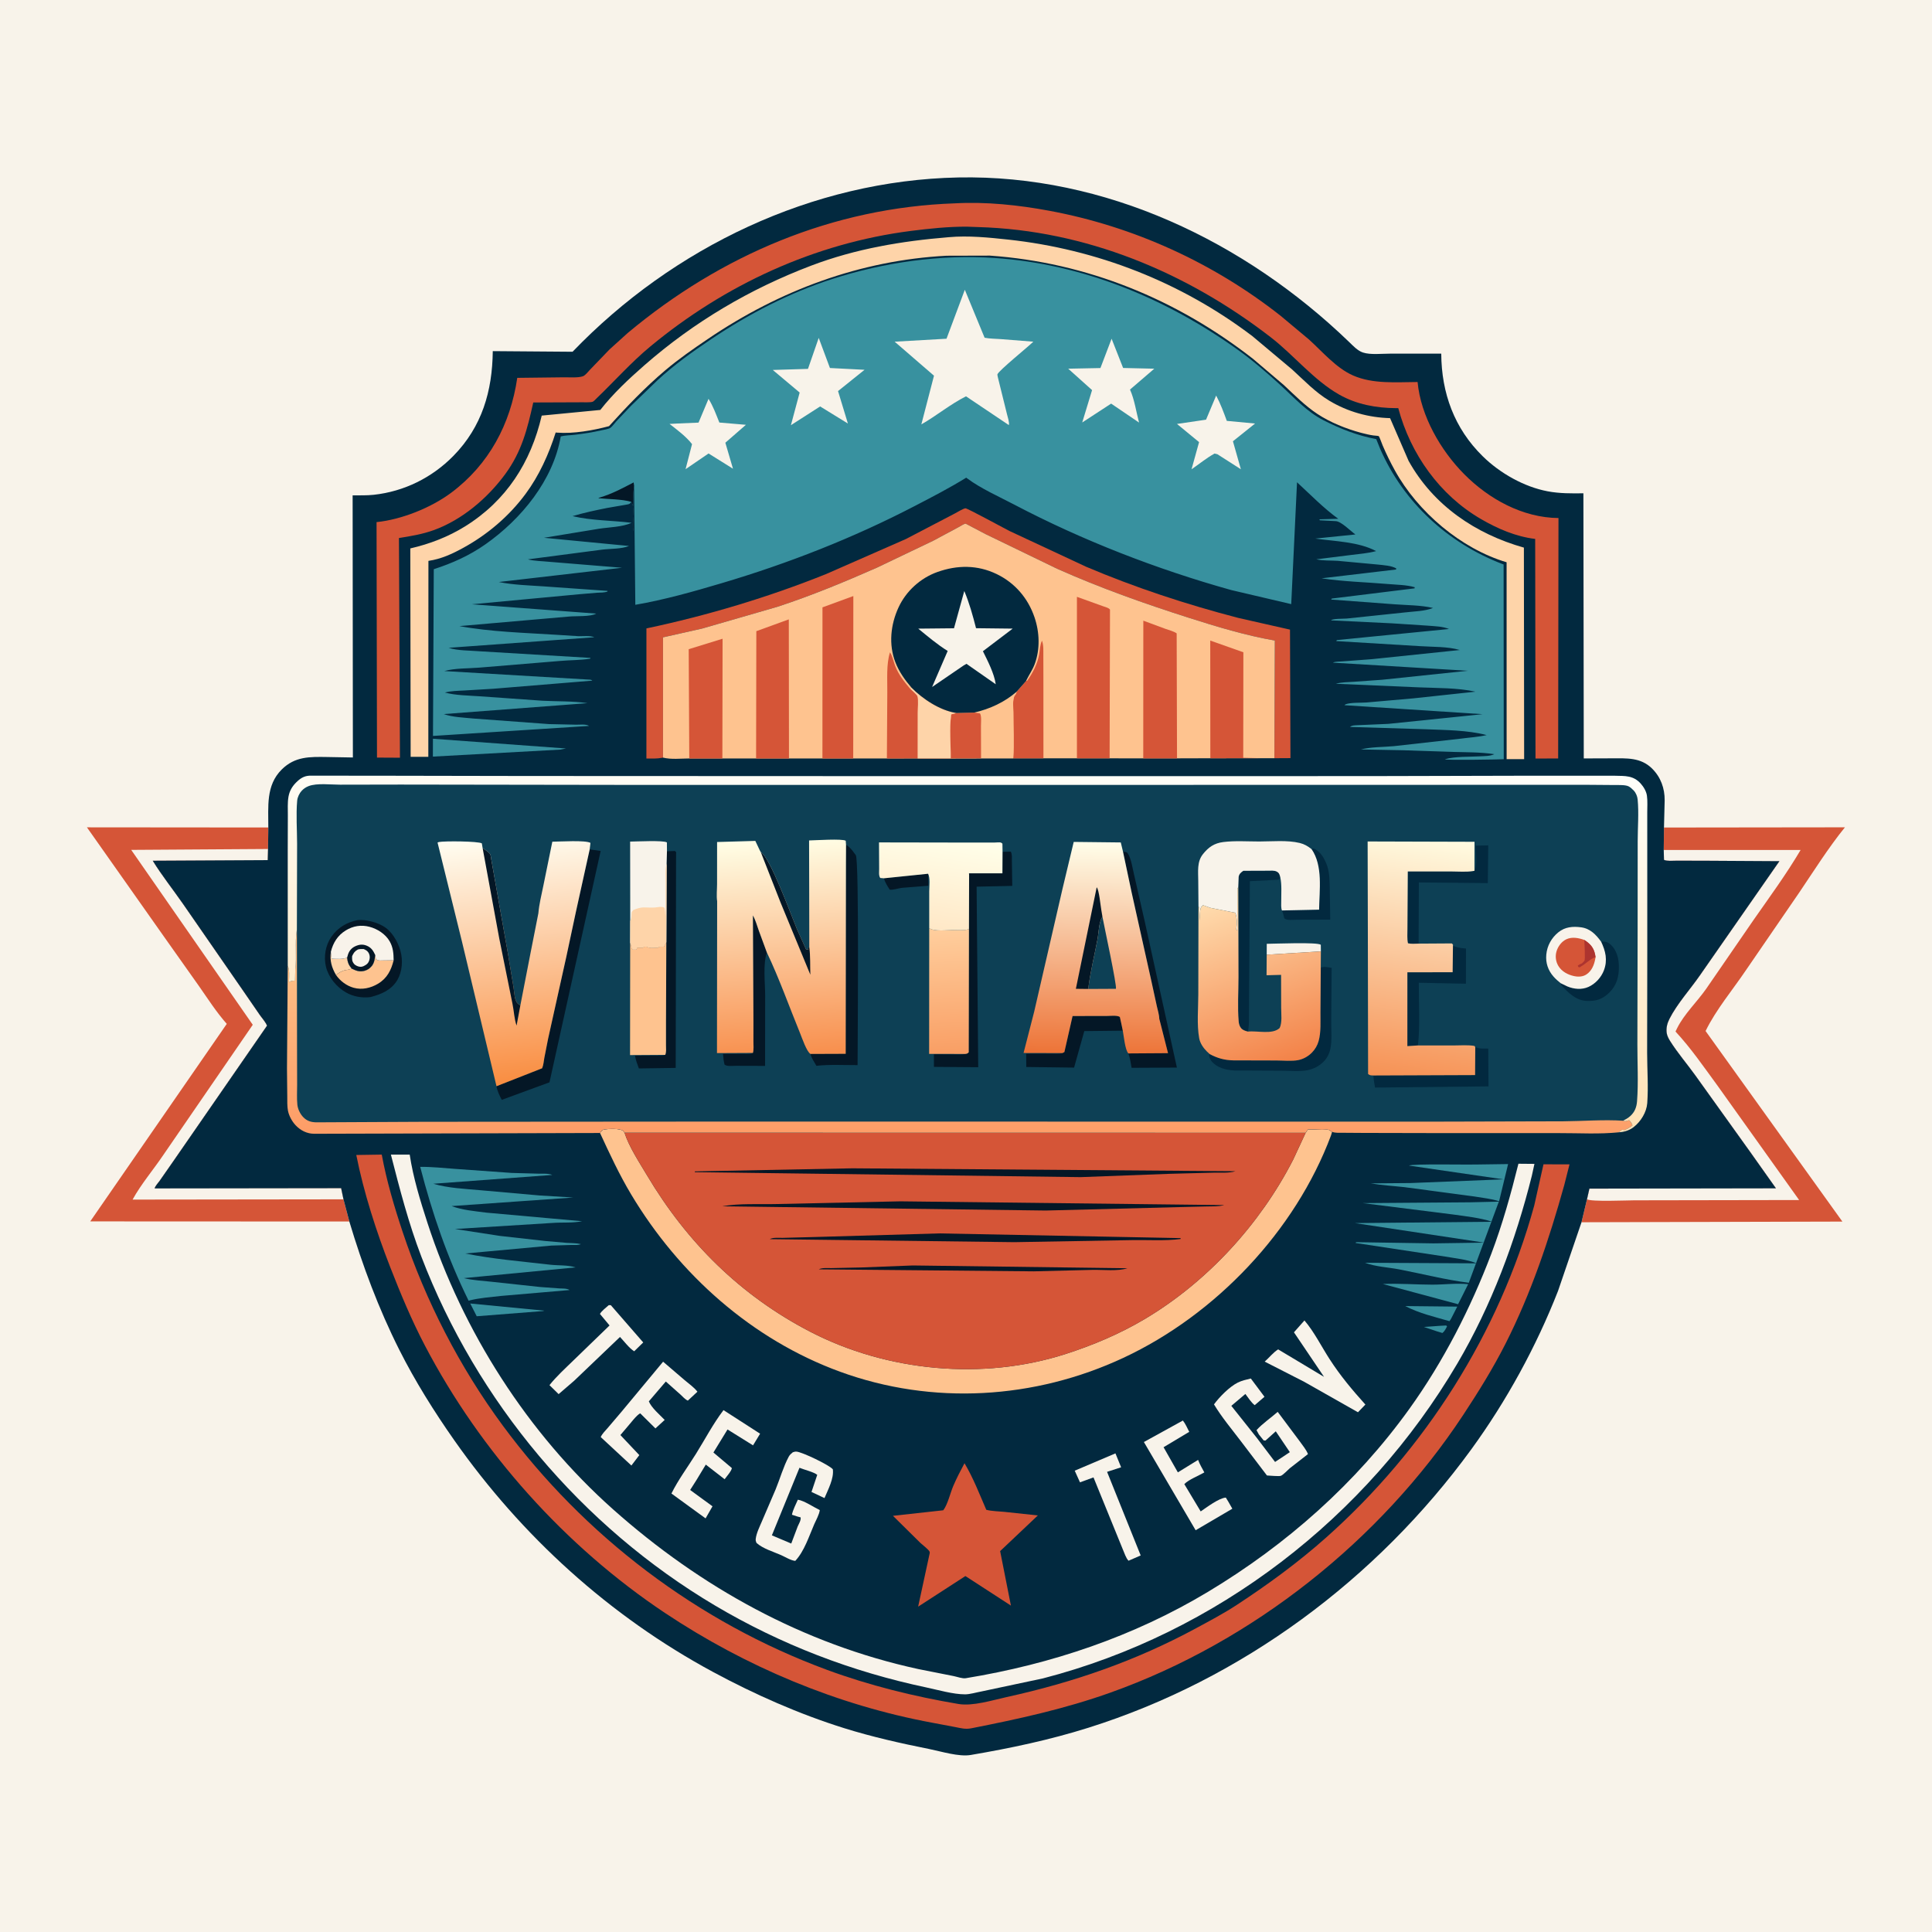 <svg version="1.1" xmlns="http://www.w3.org/2000/svg" style="display: block;" viewBox="0 0 2048 2048" width="1024" height="1024">
<defs>
	<linearGradient id="Gradient1" gradientUnits="userSpaceOnUse" x1="1008.83" y1="1115.73" x2="1002.21" y2="987.216">
		<stop class="stop0" offset="0" stop-opacity="1" stop-color="rgb(249,159,101)"/>
		<stop class="stop1" offset="1" stop-opacity="1" stop-color="rgb(255,205,156)"/>
	</linearGradient>
	<linearGradient id="Gradient2" gradientUnits="userSpaceOnUse" x1="985.155" y1="983.418" x2="999.9" y2="886.05">
		<stop class="stop0" offset="0" stop-opacity="1" stop-color="rgb(255,232,199)"/>
		<stop class="stop1" offset="1" stop-opacity="1" stop-color="rgb(255,255,234)"/>
	</linearGradient>
	<linearGradient id="Gradient3" gradientUnits="userSpaceOnUse" x1="1360.38" y1="1126.84" x2="1298.94" y2="950.653">
		<stop class="stop0" offset="0" stop-opacity="1" stop-color="rgb(243,131,73)"/>
		<stop class="stop1" offset="1" stop-opacity="1" stop-color="rgb(255,220,174)"/>
	</linearGradient>
	<linearGradient id="Gradient4" gradientUnits="userSpaceOnUse" x1="1489.57" y1="1144.06" x2="1523.28" y2="887.053">
		<stop class="stop0" offset="0" stop-opacity="1" stop-color="rgb(246,146,85)"/>
		<stop class="stop1" offset="1" stop-opacity="1" stop-color="rgb(255,252,226)"/>
	</linearGradient>
	<linearGradient id="Gradient5" gradientUnits="userSpaceOnUse" x1="1017.22" y1="1205.15" x2="1018.63" y2="1046.29">
		<stop class="stop0" offset="0" stop-opacity="1" stop-color="rgb(253,157,103)"/>
		<stop class="stop1" offset="1" stop-opacity="1" stop-color="rgb(254,188,131)"/>
	</linearGradient>
	<linearGradient id="Gradient6" gradientUnits="userSpaceOnUse" x1="1021.59" y1="1175.6" x2="1030.09" y2="807.955">
		<stop class="stop0" offset="0" stop-opacity="1" stop-color="rgb(255,226,182)"/>
		<stop class="stop1" offset="1" stop-opacity="1" stop-color="rgb(255,255,250)"/>
	</linearGradient>
	<linearGradient id="Gradient7" gradientUnits="userSpaceOnUse" x1="571.056" y1="1145.45" x2="543.447" y2="884.032">
		<stop class="stop0" offset="0" stop-opacity="1" stop-color="rgb(249,141,65)"/>
		<stop class="stop1" offset="1" stop-opacity="1" stop-color="rgb(255,254,242)"/>
	</linearGradient>
	<linearGradient id="Gradient8" gradientUnits="userSpaceOnUse" x1="1160.96" y1="1116.57" x2="1165.59" y2="892.074">
		<stop class="stop0" offset="0" stop-opacity="1" stop-color="rgb(237,116,56)"/>
		<stop class="stop1" offset="1" stop-opacity="1" stop-color="rgb(255,255,235)"/>
	</linearGradient>
	<linearGradient id="Gradient9" gradientUnits="userSpaceOnUse" x1="835.4" y1="1119.78" x2="820.734" y2="888.341">
		<stop class="stop0" offset="0" stop-opacity="1" stop-color="rgb(248,143,77)"/>
		<stop class="stop1" offset="1" stop-opacity="1" stop-color="rgb(255,255,231)"/>
	</linearGradient>
</defs>
<path transform="translate(0,0)" fill="rgb(248,243,234)" d="M -0 -0 L 2048 0 L 2048 2048 L -0 2048 L -0 -0 z"/>
<path transform="translate(0,0)" fill="rgb(213,85,55)" d="M 370.31 1294.85 L 95.667 1294.73 L 240.391 1085.34 C 229.444 1073.02 220.336 1058.76 210.898 1045.27 L 174.968 994.5 L 92.144 877.004 L 284.426 877.17 L 284.139 899.968 L 283.811 911.774 L 161.924 912.419 C 171.58 928.091 183.345 942.841 193.876 957.987 L 256.992 1049.17 L 275.673 1076.3 C 277.939 1079.54 281.719 1083.62 283.031 1087.3 L 184.117 1230.35 L 169.128 1251.86 C 167.716 1253.83 164.298 1257.46 163.966 1259.76 L 361.621 1259.5 L 364.107 1271.34 L 370.31 1294.85 z"/>
<path transform="translate(0,0)" fill="rgb(248,243,234)" d="M 364.107 1271.34 L 140.545 1271.62 C 149.645 1255.06 162.551 1240.02 173.131 1224.32 L 267.945 1086.32 L 139.084 900.916 L 284.139 899.968 L 283.811 911.774 L 161.924 912.419 C 171.58 928.091 183.345 942.841 193.876 957.987 L 256.992 1049.17 L 275.673 1076.3 C 277.939 1079.54 281.719 1083.62 283.031 1087.3 L 184.117 1230.35 L 169.128 1251.86 C 167.716 1253.83 164.298 1257.46 163.966 1259.76 L 361.621 1259.5 L 364.107 1271.34 z"/>
<path transform="translate(0,0)" fill="rgb(213,85,55)" d="M 1763.89 877.213 L 1955.72 876.981 C 1938.06 898.765 1922.97 922.903 1907.27 946.116 L 1850.98 1028.14 C 1836.9 1049.06 1818.99 1070.29 1807.99 1092.93 L 1953.01 1294.93 L 1676.46 1295.64 L 1682.29 1271.25 L 1684.84 1259.99 L 1882.58 1259.66 L 1855.55 1221.5 L 1796.85 1139.59 C 1788.27 1127.72 1778.3 1116.06 1770.5 1103.73 C 1768.89 1101.18 1767.23 1098.12 1766.78 1095.08 C 1766 1089.82 1767.32 1084.69 1769.69 1080.04 C 1777.9 1063.92 1791.37 1049.15 1801.75 1034.24 L 1886.24 912.889 L 1805.23 912.409 L 1776.74 912.382 C 1772.75 912.372 1767.55 913.038 1763.89 911.5 L 1763.63 901.025 L 1763.89 877.213 z"/>
<path transform="translate(0,0)" fill="rgb(248,243,234)" d="M 1763.63 901.025 L 1908.72 901.012 C 1893.64 926.618 1875.93 950.714 1858.93 975.066 L 1808.63 1048.17 C 1799.03 1061.89 1785.1 1075.13 1777.79 1090 L 1776.11 1093.46 C 1792.73 1111.43 1805.91 1130.77 1820.31 1150.38 L 1907.16 1272.08 L 1732.36 1272.38 C 1725.58 1272.39 1686.27 1274.09 1682.29 1271.25 L 1684.84 1259.99 L 1882.58 1259.66 L 1855.55 1221.5 L 1796.85 1139.59 C 1788.27 1127.72 1778.3 1116.06 1770.5 1103.73 C 1768.89 1101.18 1767.23 1098.12 1766.78 1095.08 C 1766 1089.82 1767.32 1084.69 1769.69 1080.04 C 1777.9 1063.92 1791.37 1049.15 1801.75 1034.24 L 1886.24 912.889 L 1805.23 912.409 L 1776.74 912.382 C 1772.75 912.372 1767.55 913.038 1763.89 911.5 L 1763.63 901.025 z"/>
<path transform="translate(0,0)" fill="rgb(2,41,63)" d="M 284.426 877.17 C 284.563 855.189 281.621 832.564 298.681 815.657 C 312.714 801.75 328.404 802.2 346.628 802.467 L 374.066 802.96 L 373.804 525.085 C 381.196 525.048 388.841 525.298 396.188 524.502 C 428.382 521.014 457.986 506.35 480.611 483.275 C 510.952 452.33 521.915 414.63 522.365 372.212 L 606.946 372.867 C 713.404 262.197 861.103 191.251 1015.69 188.118 C 1171.55 184.96 1319.34 255.78 1430.06 362.467 C 1434.25 366.501 1439.08 371.79 1444.75 373.672 C 1452.68 376.3 1464.7 374.877 1473.04 374.892 L 1527.78 374.887 C 1528.04 416.6 1541.58 454.098 1571.81 483.728 C 1589.98 501.55 1615.47 516.087 1640.65 520.817 C 1653.27 523.188 1665.69 523.084 1678.47 522.917 L 1678.86 803.968 L 1708.67 803.867 C 1724.27 803.844 1739.18 802.726 1751.29 814.713 C 1760.45 823.788 1764.75 835.679 1764.61 848.5 L 1763.89 877.213 L 1763.63 901.025 L 1763.89 911.5 C 1767.55 913.038 1772.75 912.372 1776.74 912.382 L 1805.23 912.409 L 1886.24 912.889 L 1801.75 1034.24 C 1791.37 1049.15 1777.9 1063.92 1769.69 1080.04 C 1767.32 1084.69 1766 1089.82 1766.78 1095.08 C 1767.23 1098.12 1768.89 1101.18 1770.5 1103.73 C 1778.3 1116.06 1788.27 1127.72 1796.85 1139.59 L 1855.55 1221.5 L 1882.58 1259.66 L 1684.84 1259.99 L 1682.29 1271.25 L 1676.46 1295.64 L 1651.58 1368.45 C 1628.52 1427.39 1596.91 1485.17 1559.65 1536.34 C 1459.49 1673.9 1316.41 1780.33 1153.67 1831.5 C 1112.65 1844.4 1071.31 1853.14 1029 1860.35 C 1016.43 1862.49 997.691 1856.57 985 1854.03 C 954.708 1847.96 924.512 1841.18 895 1831.97 C 847.178 1817.03 799.983 1796.15 755.888 1772.37 C 646.273 1713.25 552.953 1628.45 481.503 1526.68 C 460.213 1496.35 439.944 1464.02 423.278 1430.87 C 401.281 1387.11 384.358 1341.69 370.31 1294.85 L 364.107 1271.34 L 361.621 1259.5 L 163.966 1259.76 C 164.298 1257.46 167.716 1253.83 169.128 1251.86 L 184.117 1230.35 L 283.031 1087.3 C 281.719 1083.62 277.939 1079.54 275.673 1076.3 L 256.992 1049.17 L 193.876 957.987 C 183.345 942.841 171.58 928.091 161.924 912.419 L 283.811 911.774 L 284.139 899.968 L 284.426 877.17 z"/>
<path transform="translate(0,0)" fill="rgb(56,145,159)" d="M 1526.37 1405.42 L 1533 1405.07 L 1533.94 1406 C 1532.53 1408.68 1531.45 1411.11 1529 1413.02 L 1522.97 1411.2 L 1509.39 1406.64 L 1526.37 1405.42 z"/>
<path transform="translate(0,0)" fill="rgb(56,145,159)" d="M 1489.59 1384.49 L 1544.75 1385.07 L 1538.96 1396.44 C 1538.25 1398.01 1537.51 1399.1 1536.5 1400.49 C 1520.21 1395.75 1504.85 1392.35 1489.59 1384.49 z"/>
<path transform="translate(0,0)" fill="rgb(56,145,159)" d="M 498.479 1381.77 L 577 1389.36 L 575.25 1389.81 L 505.337 1395.29 L 498.479 1381.77 z"/>
<path transform="translate(0,0)" fill="rgb(56,145,159)" d="M 1465.9 1361.1 C 1483.26 1360.3 1500.98 1361.78 1518.41 1361.79 C 1530.65 1361.8 1544.21 1360.04 1556.3 1361.27 L 1550.06 1373.79 L 1545.63 1382.53 L 1465.9 1361.1 z"/>
<path transform="translate(0,0)" fill="rgb(56,145,159)" d="M 458.938 783.089 L 600 793.423 L 593.696 794.627 L 458.873 802.03 L 458.938 783.089 z"/>
<path transform="translate(0,0)" fill="rgb(248,243,234)" d="M 1182.42 1540.64 L 1188.44 1555.38 L 1173.55 1560.22 L 1209.18 1648.84 L 1196.31 1654.43 C 1193.59 1651.85 1191.85 1646.01 1190.27 1642.5 L 1159.15 1566.11 L 1144.83 1571.34 L 1139.25 1558.99 L 1182.42 1540.64 z"/>
<path transform="translate(0,0)" fill="rgb(56,145,159)" d="M 1563.54 1234.45 L 1598.65 1233.96 L 1589.1 1273.4 C 1581.12 1270.72 1571.38 1269.79 1563.03 1268.35 L 1488.66 1258.42 C 1476.85 1257.1 1464.71 1256.45 1453.03 1254.42 L 1495.44 1254.07 L 1593.63 1250.15 L 1493.5 1235.56 C 1497.05 1233.54 1554.71 1234.74 1563.54 1234.45 z"/>
<path transform="translate(0,0)" fill="rgb(248,243,234)" d="M 645.327 1383.5 L 647.5 1383.56 L 681.857 1423.06 L 672.258 1432.42 C 666.915 1429.07 661.65 1421.91 657.23 1417.23 L 608.69 1463.6 L 592.174 1477.83 L 582.464 1468.31 C 589.902 1458.97 598.989 1450.75 607.522 1442.42 L 646.158 1405.04 L 635.948 1392.82 C 638.01 1389.31 642.301 1386.25 645.327 1383.5 z"/>
<path transform="translate(0,0)" fill="rgb(248,243,234)" d="M 702.914 1443.46 L 725.724 1462.99 C 730.078 1466.74 735.902 1470.72 739.291 1475.27 L 729.151 1484.71 C 726.242 1483.48 723.684 1480.47 721.363 1478.32 L 705.788 1464.47 L 687.796 1485.5 C 690.508 1492.28 699.462 1499.83 704.598 1505.18 L 694.792 1514.18 L 678.722 1498.25 C 675.145 1499.47 667.621 1509.72 664.67 1512.95 L 657.633 1521.22 L 677.712 1542.48 L 669.301 1553.52 L 636.793 1523.36 C 638.265 1519.9 641.588 1516.75 644.031 1513.88 L 658.592 1496.79 L 702.914 1443.46 z"/>
<path transform="translate(0,0)" fill="rgb(248,243,234)" d="M 1382.77 1399.74 C 1392.99 1411.63 1400.97 1427.71 1409.56 1440.95 C 1421.07 1458.69 1433.28 1473.21 1447.36 1488.9 L 1439.5 1497.05 L 1382.55 1464.79 L 1340.62 1443.37 C 1345.24 1439.37 1349.77 1433.51 1354.9 1430.41 L 1403.53 1459.52 L 1371.64 1412.3 L 1382.77 1399.74 z"/>
<path transform="translate(0,0)" fill="rgb(248,243,234)" d="M 1253.91 1505.82 C 1256.68 1509.29 1258.59 1513.88 1260.65 1517.82 L 1233.43 1534.11 L 1248.58 1560.76 L 1270.04 1547.55 C 1271.71 1552.14 1274.36 1556.5 1276.64 1560.82 C 1270.5 1564.42 1260.29 1568.29 1255.41 1573.21 L 1272.78 1602.17 C 1279.27 1597.79 1291.95 1588.08 1299.4 1587.5 L 1301.92 1591.56 L 1306.33 1599.3 L 1267.43 1622.12 L 1212.57 1528.6 L 1253.91 1505.82 z"/>
<path transform="translate(0,0)" fill="rgb(248,243,234)" d="M 766.941 1494.79 L 805.747 1519.78 L 798.25 1532.13 L 771.207 1515.29 L 756.252 1539.73 L 775.718 1556.14 C 776.005 1558.66 769.853 1565.65 768.129 1568.05 L 748.173 1552.55 L 738.398 1568.72 L 731.585 1579.44 L 755.282 1596.75 L 747.946 1609.55 L 711.749 1583.2 C 718.878 1568.71 729.184 1554.87 737.755 1541.13 C 747.41 1525.64 755.871 1509.33 766.941 1494.79 z"/>
<path transform="translate(0,0)" fill="rgb(248,243,234)" d="M 1334.46 1520.57 L 1331.96 1516 C 1338.34 1508.95 1347.22 1502.98 1354.42 1496.63 L 1377.87 1527.99 C 1380.79 1532.18 1384.69 1536.67 1386.49 1541.4 L 1367.23 1556.42 C 1364.9 1558.39 1360.46 1563.29 1357.83 1564.4 C 1355.85 1565.23 1345.61 1564.13 1343.01 1564.07 L 1315.34 1527.67 C 1305.66 1514.95 1295.14 1502.41 1286.88 1488.72 C 1292.58 1480.86 1303.33 1469.96 1312.13 1465.58 C 1316.38 1463.46 1321.33 1462.38 1325.93 1461.28 L 1340.41 1480.64 L 1330.05 1489.54 C 1326.24 1486.68 1323.1 1481.45 1320.15 1477.65 L 1305.26 1490.26 L 1332.23 1524.15 L 1351.63 1549.73 L 1367.27 1539.34 L 1352.37 1517.25 L 1341.5 1527.05 L 1339.5 1526.87 L 1334.46 1520.57 z"/>
<path transform="translate(0,0)" fill="rgb(248,243,234)" d="M 840.375 1539.5 C 841.676 1539.04 842.859 1538.66 844.266 1538.76 C 850.386 1539.23 878.976 1552.91 882.839 1557.5 C 884.161 1567.31 877.732 1579.05 874.008 1588.02 L 860.217 1581.56 L 866.31 1563.4 C 862.62 1560.36 852.33 1557.94 847.483 1555.91 L 818.22 1627.53 L 838.758 1636.22 L 845.579 1618.15 C 846.872 1615.12 849.152 1611.74 848.711 1608.5 L 845.651 1607.68 L 839.5 1605.69 C 840.436 1600.54 843.693 1594.63 845.756 1589.74 C 852.496 1590.78 862.555 1597.67 869 1600.77 C 868.394 1605.62 865.105 1611.19 863.117 1615.76 C 857.538 1628.6 852.587 1644.4 843.021 1654.6 C 838.143 1654.11 832.513 1650.49 828.021 1648.5 C 819.687 1644.81 808.677 1641.7 801.886 1635.5 C 801.28 1634.08 800.917 1632.92 801.094 1631.36 C 801.79 1625.2 805.162 1618.58 807.562 1612.9 L 822.207 1578.78 C 826.823 1567.54 830.413 1554.72 836.1 1544.12 C 837.119 1542.22 838.718 1540.83 840.375 1539.5 z"/>
<path transform="translate(0,0)" fill="rgb(56,145,159)" d="M 1558.23 1274.5 L 1588.82 1273.79 L 1556.99 1359.77 C 1532.48 1356.69 1507.68 1350.32 1483.38 1345.63 C 1471.33 1343.3 1458.51 1342.91 1447 1338.58 L 1565.33 1339.19 C 1555.38 1335.09 1542.63 1333.91 1532 1332.03 L 1437 1317.61 L 1437.5 1316.77 L 1519.43 1318.03 L 1573.4 1317.25 L 1436.25 1296.53 L 1581.85 1295.12 C 1568.57 1290.85 1554.52 1289.42 1540.73 1287.47 L 1444.66 1275.35 L 1558.23 1274.5 z"/>
<path transform="translate(0,0)" fill="rgb(213,85,55)" d="M 1022.41 1551.09 C 1031.61 1566.4 1038.38 1584.07 1045.5 1600.45 C 1051.43 1601.99 1058.49 1602.02 1064.63 1602.63 L 1100.16 1606.43 L 1060.19 1644.24 L 1071.61 1701.98 L 1023.36 1670.68 L 973.276 1703.11 L 985.566 1646.26 C 985.593 1645.74 985.554 1645.18 985.327 1644.71 C 984.226 1642.42 977.861 1637.65 975.653 1635.56 L 946.574 1606.83 L 999.897 1600.96 C 1004.54 1594.98 1007.39 1582.46 1010.51 1575.19 C 1014.06 1566.93 1018.15 1559 1022.41 1551.09 z"/>
<path transform="translate(0,0)" fill="rgb(56,145,159)" d="M 445.422 1236.91 C 457.646 1236.8 470.082 1238.14 482.271 1239.05 L 542.341 1243.35 L 570.869 1244.14 C 575.684 1244.24 580.982 1243.71 585.5 1245.47 L 459.403 1254.82 C 474.658 1259.45 493.095 1260.24 509.031 1261.67 L 572.058 1267.25 L 607.697 1269.42 L 478.685 1278.49 C 490.29 1282.83 503.347 1283.85 515.558 1285.45 L 617.073 1294.55 C 606.952 1296.61 595.927 1295.58 585.6 1296.37 L 482.301 1302.79 L 529.886 1310.11 L 578.058 1315.51 L 600.5 1317.47 C 605.494 1317.82 610.933 1317.63 615.8 1318.81 C 612.813 1320.15 609.012 1319.67 605.786 1319.72 L 584.504 1320.36 L 493.154 1328.76 C 522.675 1334.7 553.17 1337.13 583.074 1340.63 C 591.742 1341.64 601.901 1340.8 610.077 1343.5 L 491.692 1354.86 C 501.118 1357.23 511.412 1357.61 521.083 1358.72 L 572.498 1364.27 L 592.922 1365.78 C 596.319 1365.98 600.839 1365.56 603.743 1367.5 L 531.22 1373.73 C 520.173 1375.02 508.814 1375.76 498.005 1378.45 L 496.744 1378.78 C 474.248 1333.21 458.123 1286.05 445.422 1236.91 z"/>
<path transform="translate(0,0)" fill="rgb(213,85,55)" d="M 702.814 803.087 L 702.024 803.263 C 696.486 804.381 690.839 804.068 685.214 804.054 L 685.237 666.142 C 749.687 652.527 814.472 633.113 875.587 608.569 L 960.352 571.357 L 1012.14 544.32 C 1014.19 543.28 1021.44 538.835 1023.43 538.827 C 1025.67 538.818 1064.34 559.991 1070 562.833 L 1151.12 600.691 C 1203.37 622.867 1257.57 640.691 1312.5 654.978 L 1367.45 667.426 L 1367.93 803.647 L 1350.92 803.746 L 1351.39 679.012 C 1320.58 673.646 1289.74 664.332 1260.01 654.827 C 1212.52 639.647 1166.27 623.259 1120.68 602.937 L 1044.62 566.118 L 1026.58 556.624 C 1026.26 556.467 1023.78 555.078 1023.51 555.104 C 1021.74 555.269 1017.92 557.853 1016.08 558.816 L 989.083 573.293 L 929.335 601.853 C 894.928 616.997 859.756 631.565 824 643.247 L 744.5 666.238 L 703.627 675.442 L 702.808 675.55 L 702.814 803.087 z"/>
<path transform="translate(0,0)" fill="rgb(254,195,143)" d="M 1384.06 1200.78 L 1386.32 1197.33 C 1391.23 1196.91 1396.57 1197.56 1401.54 1197.59 C 1403.15 1197.61 1407.08 1197.13 1408.5 1197.63 C 1409.62 1198.03 1410.95 1199.27 1412.07 1199.83 L 1410.96 1203.5 C 1373.08 1304.93 1288.62 1393.7 1190.89 1439.34 C 1096.72 1483.33 988.463 1489.88 890.469 1454.07 C 797.047 1419.92 719.823 1350.96 669.065 1266.16 C 656.455 1245.09 646.339 1223.25 636.052 1201.01 C 637.835 1198.64 637.974 1197.62 641.022 1197.18 C 645.067 1196.59 657.618 1196 660.512 1198.75 C 661.286 1199.48 661.45 1199.83 661.979 1200.67 C 666.685 1215.51 677.808 1232.34 685.8 1245.78 C 728.203 1317.05 785.02 1373.46 858.979 1411.75 C 940.358 1453.89 1041.71 1463.5 1129.23 1435.42 C 1158.33 1426.08 1186.71 1414.11 1213.04 1398.51 C 1279.46 1359.18 1335.75 1297.79 1370.87 1229.14 L 1384.06 1200.78 z"/>
<path transform="translate(0,0)" fill="rgb(248,243,234)" d="M 414.366 1223.93 L 434.313 1223.92 C 437.888 1248.04 445.528 1272.92 453.045 1296.06 C 490.484 1411.29 559.327 1519.46 650.005 1600.09 C 742.762 1682.58 851.662 1742.82 973.483 1769.29 L 1010.8 1776.69 C 1014.45 1777.4 1020.15 1779.56 1023.74 1778.97 C 1114.4 1764.13 1201.59 1734.83 1280.5 1687.42 C 1363.89 1637.32 1437.26 1572.44 1494.18 1493.18 C 1530.06 1443.22 1559.14 1386.39 1580.89 1328.94 C 1592.67 1297.83 1601.56 1265.87 1609.59 1233.61 L 1626.57 1233.76 L 1623.8 1246.41 C 1606.49 1315.56 1581.08 1383.8 1544.83 1445.42 C 1448.67 1608.9 1289.41 1731.66 1105.56 1779.17 L 1040.35 1793.02 C 1035.09 1793.95 1028.28 1796.07 1023 1796.07 C 1010.37 1796.08 994.602 1791.44 982.191 1788.82 C 902.928 1772.09 827.691 1743.26 758 1701.95 C 616.355 1617.97 505.531 1485.78 446.664 1332.12 C 433.096 1296.71 423.777 1260.61 414.366 1223.93 z"/>
<path transform="translate(0,0)" fill="rgb(254,212,169)" d="M 1005.78 251.421 C 1026.49 249.575 1048 251.743 1068.61 253.969 C 1162.68 264.132 1252.08 299.03 1327.61 356.345 L 1369.66 391.621 C 1382.41 403.225 1394.27 415.843 1409.15 424.789 C 1428.66 436.51 1450.88 442.659 1473.54 443.247 L 1493.15 488.5 C 1519.48 535.873 1564.24 566.043 1615.39 580.496 L 1615.65 804.731 L 1597.09 804.754 L 1597.06 596.02 C 1548.62 581.615 1502.77 542.509 1478.52 498.5 C 1473.81 489.953 1469.5 481.21 1465.69 472.232 C 1465.02 470.661 1462.18 462.733 1461.52 462.323 C 1460.92 461.948 1456.83 461.734 1455.87 461.597 C 1451.42 460.957 1447.11 459.949 1442.76 458.783 C 1426.92 454.528 1410.19 447.835 1396.5 438.792 C 1383.39 430.131 1372.36 418.871 1360.94 408.191 L 1328.37 380.478 C 1247.23 317.098 1152.22 278.222 1049.25 270.958 L 1003.36 271.078 C 911.55 276.001 826.51 307.774 750.723 359.083 C 735.089 369.667 719.445 380.477 705.027 392.694 C 683.673 410.788 664.34 430.992 645.597 451.736 C 629.123 456.21 607.659 460 590.528 458.611 L 589.045 458.469 C 581.736 481.496 571.567 504.036 557.174 523.507 C 539.734 547.098 516.797 566.621 491.107 580.71 C 479.183 587.248 467.739 592.535 454.146 594.559 L 454.037 802.253 L 435.307 802.295 L 434.941 581.355 C 455.429 576.654 475.112 569.092 492.994 557.98 C 536.705 530.819 562.744 490.161 574.254 440.557 L 636.363 434.557 C 649.906 417.204 666.73 401.488 683.275 387.032 C 735.688 341.239 794.885 306.261 859.887 281.594 C 907.153 263.657 955.621 255.542 1005.78 251.421 z"/>
<path transform="translate(0,0)" fill="rgb(213,85,55)" d="M 377.674 1224.34 L 404.682 1223.92 C 409.722 1251.52 417.998 1279.43 426.863 1306 C 451.248 1379.07 487.119 1448.97 532.857 1511 C 619.466 1628.45 739.652 1719.63 876.722 1770.14 C 921.619 1786.68 968.856 1798.34 1016 1806.29 C 1031.21 1808.85 1051.87 1802.32 1067 1798.99 C 1138.15 1783.3 1203.74 1760.71 1268 1725.94 C 1282.45 1718.12 1297.05 1710.42 1310.81 1701.42 C 1343.97 1679.73 1376.22 1656.14 1405.83 1629.8 C 1510.58 1536.59 1589.05 1413.53 1626.32 1278.04 L 1636.16 1234.21 L 1663.74 1234.28 L 1658.13 1256.41 C 1642.07 1314.03 1623.17 1370.51 1596.11 1424 C 1582.79 1450.34 1567.23 1475.38 1551 1500 C 1463.2 1633.14 1327.68 1740.49 1177.28 1794.17 C 1128.66 1811.53 1079.98 1822.11 1029.53 1832.08 C 1023.23 1833.32 1018.47 1831.89 1012.3 1830.7 L 988.571 1826.22 C 887.621 1807.63 790.194 1766.66 704.882 1709.78 C 599.093 1639.25 509.359 1538.95 450.375 1426.28 C 436.296 1399.39 424.672 1371.5 413.654 1343.25 C 398.806 1305.17 385.688 1264.5 377.674 1224.34 z"/>
<path transform="translate(0,0)" fill="rgb(213,85,55)" d="M 1012.23 215.547 C 1045.4 213.689 1079.75 217.362 1112.33 223.418 C 1201.59 240.011 1286.05 278.5 1357.43 334.69 L 1387.59 359.901 C 1401.98 372.936 1416.31 390.061 1434.2 397.975 C 1455.29 407.303 1480.15 405.058 1502.7 404.953 C 1506.03 440.928 1527.1 477.418 1552.09 502.621 C 1578.27 529.039 1614.15 548.824 1652.05 549.141 L 1651.71 803.99 L 1627.7 804.1 L 1627.36 571.28 C 1606.9 568.836 1587.61 560.509 1569.9 550.227 C 1526.08 524.794 1495.18 481.289 1482.22 432.617 L 1479.88 432.652 C 1458.82 432.53 1438.02 428.752 1419.53 418.242 C 1392.43 402.836 1371.75 376.619 1347.03 357.5 C 1257.81 288.513 1150.57 243.924 1036.95 240.709 L 1025.05 240.288 C 1005.41 240.162 985.2 242.294 965.756 244.766 C 863.776 257.729 768.531 301.735 689.5 367.165 C 668.91 384.212 651.614 403.851 632.435 422.233 C 631.51 423.119 629.401 425.461 628.283 425.869 C 625.7 426.813 619.417 426.316 616.357 426.439 L 565.278 426.641 C 559.021 454.768 553.1 478.626 535.657 502.45 C 516.89 528.081 489.864 551.125 459.641 562.017 C 447.61 566.353 435.457 568.334 422.906 570.332 L 423.971 803.207 L 399.622 803.079 L 399.165 553.469 C 425.694 550.774 456.931 538.244 478.191 522.386 C 518.387 492.405 541.167 449.498 548.32 400.544 L 597.651 399.966 C 603.35 399.9 612.57 400.686 617.879 398.862 C 620.431 397.985 623.532 393.877 625.441 391.903 L 646.032 370.5 L 665.442 352.947 C 764.237 270.386 882.961 219.978 1012.23 215.547 z"/>
<path transform="translate(0,0)" fill="rgb(254,195,143)" d="M 702.814 803.087 L 702.808 675.55 L 703.627 675.442 L 744.5 666.238 L 824 643.247 C 859.756 631.565 894.928 616.997 929.335 601.853 L 989.083 573.293 L 1016.08 558.816 C 1017.92 557.853 1021.74 555.269 1023.51 555.104 C 1023.78 555.078 1026.26 556.467 1026.58 556.624 L 1044.62 566.118 L 1120.68 602.937 C 1166.27 623.259 1212.52 639.647 1260.01 654.827 C 1289.74 664.332 1320.58 673.646 1351.39 679.012 L 1350.92 803.746 L 1336.49 803.733 L 1283 803.79 L 1247.69 803.89 L 1211.89 803.924 L 1176.24 803.867 L 1141.59 803.853 L 1106.08 803.865 L 1074.05 803.86 L 1039.96 803.869 L 1007.77 803.949 L 972.718 803.955 L 940.141 804.036 L 904.445 804.04 L 871.819 804.038 L 836.349 804.003 L 801.491 804.002 L 765.745 804.003 L 730.668 804.001 C 721.881 804.059 711.293 805.274 702.814 803.087 z"/>
<path transform="translate(0,0)" fill="rgb(213,85,55)" d="M 1087.63 721.901 L 1088.92 721.468 C 1094.83 713.351 1099.8 703.514 1101.56 693.562 C 1102.43 688.592 1102.39 683.775 1104.54 679.127 C 1106.35 684.085 1105.94 689.415 1105.98 694.631 L 1106.04 718.672 L 1106.08 803.865 L 1074.05 803.86 C 1075.08 787.89 1074.17 771.241 1074.19 755.178 C 1074.2 750.344 1072.99 741.059 1075.79 737.061 C 1077 735.335 1076.65 736.25 1077.35 734.314 L 1077.69 733.228 L 1087.63 721.901 z"/>
<path transform="translate(0,0)" fill="rgb(254,195,143)" d="M 1077.69 733.228 L 1077.35 734.314 C 1076.65 736.25 1077 735.335 1075.79 737.061 C 1072.99 741.059 1074.2 750.344 1074.19 755.178 C 1074.17 771.241 1075.08 787.89 1074.05 803.86 L 1039.96 803.869 L 1007.77 803.949 C 1007.99 788.819 1006.15 772.12 1008.35 757.24 L 1013.93 755.819 L 1032.88 755.317 C 1049.33 751.538 1064.94 744.316 1077.69 733.228 z"/>
<path transform="translate(0,0)" fill="rgb(213,85,55)" d="M 1013.93 755.819 L 1032.88 755.317 L 1038.9 756.248 C 1040.65 759.59 1039.84 765.849 1039.86 769.665 L 1039.96 803.869 L 1007.77 803.949 C 1007.99 788.819 1006.15 772.12 1008.35 757.24 L 1013.93 755.819 z"/>
<path transform="translate(0,0)" fill="rgb(213,85,55)" d="M 1283 803.79 L 1282.92 679.023 L 1318.03 691.444 L 1317.88 803.265 L 1336.49 803.733 L 1283 803.79 z"/>
<path transform="translate(0,0)" fill="rgb(213,85,55)" d="M 730.668 804.001 L 730.061 688.182 L 765.965 677.08 L 765.745 804.003 L 730.668 804.001 z"/>
<path transform="translate(0,0)" fill="rgb(213,85,55)" d="M 940.141 804.036 L 940.573 733.806 C 940.717 720.392 939.386 704.363 943.406 691.5 C 946.132 695.456 947.213 701.495 948.991 706.06 C 952.532 715.156 958.513 722.66 964.752 730.022 L 966.072 728.77 C 978.207 741.042 996.471 753.184 1013.93 755.819 L 1008.35 757.24 C 1006.15 772.12 1007.99 788.819 1007.77 803.949 L 972.718 803.955 L 940.141 804.036 z"/>
<path transform="translate(0,0)" fill="rgb(254,212,169)" d="M 966.072 728.77 C 978.207 741.042 996.471 753.184 1013.93 755.819 L 1008.35 757.24 C 1006.15 772.12 1007.99 788.819 1007.77 803.949 L 972.718 803.955 L 972.757 755.524 C 972.754 750.763 973.793 742.297 972.477 737.994 C 971.989 736.397 966.223 731.54 964.752 730.022 L 966.072 728.77 z"/>
<path transform="translate(0,0)" fill="rgb(213,85,55)" d="M 801.491 804.002 L 801.747 669.073 L 836.169 656.558 L 836.349 804.003 L 801.491 804.002 z"/>
<path transform="translate(0,0)" fill="rgb(213,85,55)" d="M 1211.89 803.924 L 1211.97 657.928 L 1235.64 666.699 C 1239.33 668.028 1244.14 669.118 1247.32 671.408 L 1247.69 803.89 L 1211.89 803.924 z"/>
<path transform="translate(0,0)" fill="rgb(213,85,55)" d="M 871.819 804.038 L 871.859 643.811 L 904.574 631.826 L 904.445 804.04 L 871.819 804.038 z"/>
<path transform="translate(0,0)" fill="rgb(213,85,55)" d="M 1141.59 803.853 L 1141.59 632.663 L 1169.63 642.755 C 1171.91 643.606 1175.23 644.213 1176.64 646.205 L 1176.24 803.867 L 1141.59 803.853 z"/>
<path transform="translate(0,0)" fill="rgb(2,41,63)" d="M 966.072 728.77 C 959.174 720.693 953.058 712.089 949.181 702.12 C 941.822 683.203 944.08 662.091 952.444 643.958 C 960.444 626.613 975.644 612.782 993.662 606.352 C 1014.72 598.835 1036.15 598.697 1056.5 608.524 C 1075.87 617.881 1089.76 634.108 1096.65 654.438 C 1102.03 670.275 1102.65 688.233 1096.81 704 C 1094.62 709.92 1091.1 714.863 1088.34 720.456 L 1087.63 721.901 L 1077.69 733.228 C 1064.94 744.316 1049.33 751.538 1032.88 755.317 L 1013.93 755.819 C 996.471 753.184 978.207 741.042 966.072 728.77 z"/>
<path transform="translate(0,0)" fill="rgb(248,243,234)" d="M 1022.19 626.507 C 1027.46 638.912 1031.32 652.865 1034.64 665.92 L 1073.5 666.369 L 1041.93 690.32 C 1046.99 700.513 1053.98 714.067 1055.53 725.337 L 1024.5 703.688 L 1021.5 705.409 L 988.064 728.249 L 1004.59 690.032 C 993.582 683.273 983.365 674.526 973.35 666.377 L 1011.27 665.999 L 1022.19 626.507 z"/>
<path transform="translate(0,0)" fill="rgb(213,85,55)" d="M 661.979 1200.67 L 1384.06 1200.78 L 1370.87 1229.14 C 1335.75 1297.79 1279.46 1359.18 1213.04 1398.51 C 1186.71 1414.11 1158.33 1426.08 1129.23 1435.42 C 1041.71 1463.5 940.358 1453.89 858.979 1411.75 C 785.02 1373.46 728.203 1317.05 685.8 1245.78 C 677.808 1232.34 666.685 1215.51 661.979 1200.67 z"/>
<path transform="translate(0,0)" fill="rgb(4,23,38)" d="M 967.654 1341.44 L 1195.02 1344.39 C 1185.01 1347.73 1169.3 1345.92 1158.64 1346.1 L 1095.68 1347.67 L 868 1345.55 C 871.451 1343.65 877.219 1344.32 881.201 1344.24 L 912.632 1343.58 L 967.654 1341.44 z"/>
<path transform="translate(0,0)" fill="rgb(4,23,38)" d="M 995.715 1307.46 L 1251.5 1312.45 L 1251.5 1313.38 C 1235.02 1315.6 1216.42 1314.22 1199.66 1314.57 L 1075.25 1316.75 L 816 1313.55 C 819.182 1311.52 825.959 1312.28 829.73 1312.18 L 866.262 1311.21 L 995.715 1307.46 z"/>
<path transform="translate(0,0)" fill="rgb(4,23,38)" d="M 954.353 1273.46 L 1297.77 1277.44 C 1291.82 1279.05 1285.5 1278.75 1279.37 1278.88 L 1252.13 1279.53 L 1108.5 1283.22 L 765.5 1278.73 C 783.909 1275.38 804.488 1276.82 823.252 1276.33 L 954.353 1273.46 z"/>
<path transform="translate(0,0)" fill="rgb(4,23,38)" d="M 903.582 1238.46 L 1309.62 1241.54 C 1302.82 1243.74 1293.46 1242.9 1286.27 1243.08 L 1239.74 1244.29 L 1145.51 1247.81 L 736.5 1242.53 L 736.623 1241.72 L 903.582 1238.46 z"/>
<path transform="translate(0,0)" fill="rgb(56,145,159)" d="M 669.136 531.949 C 668.581 532.63 668.183 533.478 667.471 533.993 C 666.614 534.612 663.641 534.956 662.511 535.189 L 643.681 538.444 C 631.33 540.883 618.978 543.541 606.907 547.124 C 627.154 551.92 648.853 551.637 669.49 554.183 C 660.066 558.682 645.211 558.897 634.879 560.502 L 576.628 570.075 L 666.767 578.752 C 659.122 582.029 646.897 581.577 638.511 582.608 L 559.529 592.948 C 566.45 594.792 575.06 594.794 582.251 595.54 L 659.37 601.849 L 528.707 616.947 C 544.261 620.097 560.464 620.481 576.273 621.576 L 643.995 626.355 L 643.995 626.995 C 640.802 628.358 636.352 628.082 632.909 628.322 L 613.861 629.925 L 500.196 640.572 L 631.995 650.435 C 626.02 653.917 610.702 652.861 603.131 653.572 L 487.001 663.693 C 519.986 669.792 555.899 670.759 589.411 672.883 L 613 674.363 C 618.281 674.54 625.152 673.536 630.074 675.5 L 475.587 686.694 C 485.133 689.885 498.587 689.51 508.773 690.4 L 625.995 697.412 C 625.368 698.465 625.811 698.204 624.686 698.375 C 614.637 699.903 604.176 699.702 594.031 700.597 L 507.863 707.727 C 495.921 708.693 482.458 708.17 470.95 711.351 L 624.384 720.408 C 626.056 720.45 626.61 720.518 627.936 721.5 L 523.01 730.101 L 492.276 731.941 C 485.361 732.335 478.314 732.317 471.591 734.116 C 482.859 737.216 496.997 737.246 508.748 738.11 L 575.152 742.814 C 590.944 743.609 607.142 743.09 622.784 745.366 L 470.346 756.954 C 480.135 760.368 491.339 760.573 501.597 761.651 L 582.046 767.573 L 610.794 768.205 C 615.041 768.258 620.825 767.366 624.49 769.5 L 458.981 780.122 L 459.823 603.382 C 479.477 597.043 497.7 588.876 514.673 576.936 C 552.512 550.319 586.394 509.241 594.418 462.613 C 599.136 461.44 604.388 461.471 609.233 460.881 C 618.643 459.736 628.082 458.365 637.316 456.185 C 639.736 455.613 644.958 454.906 646.949 453.59 C 648.929 452.281 651.649 448.417 653.364 446.587 L 668.812 430.286 L 696.784 403.251 C 714.558 386.775 733.928 372.945 753.992 359.459 C 793.505 332.901 836.779 310.428 882.175 295.789 C 937.152 278.06 996.42 269.633 1054.17 273.475 C 1148.16 279.729 1236.49 316.559 1312.49 371.047 C 1327.95 382.134 1342.66 394.846 1356.71 407.66 C 1371.33 420.986 1385.19 436.495 1403.08 445.562 C 1421.29 454.792 1438.75 461.652 1458.87 465.497 L 1462.91 475.5 C 1487.73 532.513 1534.71 575.588 1592.56 597.881 L 1593.88 598.381 L 1594.04 804.802 C 1589.23 805.048 1533.03 806.08 1531.59 804.865 C 1542.66 801.646 1557.78 802.403 1569.37 801.713 C 1574.38 801.415 1579.43 801.586 1584.06 799.47 C 1569.82 797.24 1554 797.468 1539.54 797.058 L 1487.5 795.296 L 1442.63 794.447 C 1453.26 791.705 1466.4 791.98 1477.5 790.967 L 1548.39 783.021 C 1557.65 781.746 1566.8 781.326 1575.94 779.212 C 1555.63 773.926 1532.33 773.914 1511.4 773.033 L 1431.01 770.586 C 1433.24 768.715 1436.43 768.934 1439.22 768.733 L 1471.72 767.332 L 1571.59 757.059 L 1425.16 747.536 C 1425.61 747.203 1425.98 746.735 1426.5 746.536 C 1431.78 744.528 1442.97 745.084 1448.9 744.63 L 1498.09 740.302 L 1564.09 733.206 C 1545.12 729.026 1523.65 729.453 1504.28 728.626 L 1416 724.804 C 1422.24 723.063 1428.62 723.155 1435.03 722.727 L 1465.15 720.566 L 1556.05 711.037 L 1412.94 702.438 C 1415.14 701.161 1420.23 701.352 1422.82 701.117 L 1454.06 698.764 L 1547.49 689.047 C 1534.78 685.209 1518.36 685.871 1505.06 684.933 L 1416.5 679.578 L 1417.11 678.5 L 1535.99 666.772 C 1529.31 663.955 1521.58 663.923 1514.41 663.285 L 1475.66 660.755 L 1411.01 657.612 C 1411.85 655.724 1424.24 655.921 1427.54 655.687 L 1489.51 649.175 C 1499 648.026 1510.2 648.011 1519.06 644.467 C 1506.29 641.461 1491.61 641.573 1478.5 640.587 L 1411.12 635.56 L 1411.76 634.5 L 1499.5 623.676 L 1499.68 622.5 C 1491.06 619.947 1481.11 619.923 1472.16 619.156 C 1448.52 617.129 1424.36 616.584 1400.9 613.031 L 1479.91 603.703 L 1480.02 602.5 C 1474.65 599.489 1466.96 599.204 1460.9 598.476 L 1417.91 594.488 C 1410.41 594.014 1402.69 594.543 1395.33 592.896 L 1432.27 588.291 C 1441.02 587.181 1450.23 586.498 1458.73 584.195 C 1440.15 574.226 1414.94 573.865 1394.22 570.911 L 1436.77 566.561 C 1431.76 562.947 1421.69 552.668 1416.02 552.428 L 1399.1 551.539 L 1398.54 550.5 L 1418.61 549.935 C 1403.25 538.857 1388.87 524.112 1374.9 511.224 L 1368.75 640.397 L 1305.24 625.505 C 1226.68 603.62 1147.43 572.86 1075.22 534.943 C 1058.83 526.334 1039.96 518.042 1025.13 507.027 L 1024.23 506.337 C 1006.57 517.285 988.017 526.847 969.588 536.429 C 904.328 570.359 835.461 597.296 765 618.198 C 734.929 627.118 704.396 635.789 673.465 641.114 L 672.178 514.937 L 672.055 515.835 C 670.183 530.992 671.771 547.735 671.5 563.091 C 669.201 554.211 674.255 538.953 669.136 531.949 z"/>
<path transform="translate(0,0)" fill="rgb(4,23,38)" d="M 669.136 531.949 C 658.809 529.033 645.238 529.226 634.352 528.125 C 634.979 527.502 634.612 527.738 635.676 527.425 C 648.617 523.619 659.792 517.59 671.682 511.384 L 672.178 514.937 L 672.055 515.835 C 670.183 530.992 671.771 547.735 671.5 563.091 C 669.201 554.211 674.255 538.953 669.136 531.949 z"/>
<path transform="translate(0,0)" fill="rgb(248,243,234)" d="M 751.065 422.791 C 755.946 430.48 759.145 439.487 762.551 447.907 L 790.697 450.304 L 768.903 469.298 L 776.995 496.871 L 751.115 480.701 L 726.722 497.359 L 733.587 470.786 C 727.233 462.618 717.903 455.767 709.768 449.385 L 718.087 448.936 L 740.481 447.987 L 751.065 422.791 z"/>
<path transform="translate(0,0)" fill="rgb(248,243,234)" d="M 1289.18 419.32 C 1293.67 427.628 1297.21 437.268 1300.47 446.147 L 1330.43 448.955 L 1306.96 467.766 L 1315.38 497.429 L 1290.49 481.5 L 1287.5 480.774 C 1279.05 485.359 1271.08 492.038 1263.08 497.451 L 1271.07 468.668 L 1247.65 449.395 L 1278.46 444.87 L 1289.18 419.32 z"/>
<path transform="translate(0,0)" fill="rgb(248,243,234)" d="M 1178.34 359.056 L 1190.55 390.065 L 1223.59 390.836 L 1197.85 412.963 C 1202.6 423.435 1204.44 436.74 1207.43 447.94 L 1177.85 427.844 L 1147.2 447.846 L 1157.64 413.528 L 1132.33 390.827 L 1166.5 390.144 L 1178.34 359.056 z"/>
<path transform="translate(0,0)" fill="rgb(248,243,234)" d="M 867.871 358.184 L 879.763 390.099 L 916.459 391.99 L 888.353 414.561 L 898.814 448.962 L 869.387 430.846 L 838.4 450.703 L 847.675 416.116 L 819.181 392.177 L 856.483 391.027 L 867.871 358.184 z"/>
<path transform="translate(0,0)" fill="rgb(248,243,234)" d="M 1022.75 307.178 L 1043.72 358.01 C 1049.28 359.121 1055.1 359.023 1060.75 359.461 L 1095.37 362.192 C 1090.02 367.504 1058.64 392.88 1057.31 396.788 C 1057.06 397.496 1058.34 402.083 1058.58 403.244 L 1067.45 439.069 C 1068.12 441.799 1070.24 448.12 1069.4 450.602 L 1024.01 420.127 C 1007.49 428.381 992.768 440.694 976.666 449.872 L 990.066 398.25 L 948.378 362.198 L 1003.34 359.059 L 1022.75 307.178 z"/>
<path transform="translate(0,0)" fill="rgb(13,64,85)" d="M 305.042 1023.66 L 305.03 901.105 L 305.149 864.29 C 305.197 857.845 304.69 850.815 305.823 844.492 C 306.902 838.478 309.648 833.705 313.964 829.418 C 318.182 825.227 322.169 822.523 328.237 822.252 L 404.843 822.313 L 556.58 822.593 L 927.738 822.746 L 1449.11 822.719 L 1622.24 822.298 L 1711.84 822.328 C 1722.6 822.594 1731.33 821.907 1739.15 830.559 C 1742.26 834.004 1745.19 838.854 1745.81 843.517 C 1746.58 849.201 1746.14 855.444 1746.14 861.178 L 1746.15 894.388 L 1746.17 1006.9 L 1746.01 1116.15 C 1746.04 1133.6 1747.43 1152.07 1746.13 1169.42 C 1745.42 1178.96 1739.3 1188.95 1731.75 1194.75 C 1727.15 1198.28 1721.73 1199.92 1716 1200.28 C 1695.52 1202.4 1673.55 1201.07 1652.92 1201.13 L 1528.45 1201.12 L 1445.68 1200.94 L 1423.84 1200.79 C 1420 1200.75 1415.71 1201.12 1412.07 1199.83 C 1410.95 1199.27 1409.62 1198.03 1408.5 1197.63 C 1407.08 1197.13 1403.15 1197.61 1401.54 1197.59 C 1396.57 1197.56 1391.23 1196.91 1386.32 1197.33 L 1384.06 1200.78 L 661.979 1200.67 C 661.45 1199.83 661.286 1199.48 660.512 1198.75 C 657.618 1196 645.067 1196.59 641.022 1197.18 C 637.974 1197.62 637.835 1198.64 636.052 1201.01 L 333 1201.83 C 325.383 1201.77 318.594 1198.35 313.399 1192.83 C 309.618 1188.82 306.376 1182.91 305.287 1177.5 C 304.289 1172.55 304.627 1166.94 304.533 1161.91 L 304.237 1132.65 L 305.042 1023.66 z"/>
<path transform="translate(0,0)" fill="rgb(248,243,234)" d="M 1342.77 1012 L 1342.82 1000.48 C 1351.18 1000.43 1396.46 998.512 1400.11 1001.5 L 1400.18 1008.51 L 1342.77 1012 z"/>
<path transform="translate(0,0)" fill="rgb(4,23,38)" d="M 936.905 931.025 L 983.837 926.199 L 984.07 938.924 L 956.267 941.134 C 952.366 941.563 946.873 943.586 943.148 943.105 C 940.613 939.147 938.327 935.561 936.905 931.025 z"/>
<path transform="translate(0,0)" fill="rgb(2,41,63)" d="M 1390.31 900.108 C 1392.38 899.488 1392.1 899.102 1394.19 900.259 C 1399.46 903.169 1402.76 908.169 1405.12 913.5 L 1405.66 914.691 C 1409.43 923.165 1409.34 932.337 1409.59 941.419 L 1410.12 974.844 L 1374.88 974.945 C 1371.02 974.957 1364.17 976.052 1361.39 973.5 C 1360.78 970.53 1360.08 967.929 1358.91 965.128 L 1398.3 964.276 C 1398.57 943.544 1402.55 917.833 1390.31 900.108 z"/>
<path transform="translate(0,0)" fill="rgb(2,41,63)" d="M 1697.26 998.215 C 1701.6 997.995 1704.1 998.292 1707.38 1001.3 C 1713.82 1007.22 1716.06 1016.23 1716.1 1024.68 C 1716.16 1035.44 1713.73 1044.62 1705.77 1052.35 C 1698.56 1059.35 1691.83 1061.37 1682.12 1061.03 C 1670.55 1060.62 1662.22 1052.19 1654.81 1044.14 L 1654.37 1042.22 L 1661.36 1045.6 C 1668.46 1048.57 1676.71 1049.39 1683.89 1046.14 C 1691.2 1042.84 1697.36 1036.11 1700.18 1028.65 C 1704.31 1017.76 1701.99 1008.28 1697.26 998.215 z"/>
<path transform="translate(0,0)" fill="rgb(2,41,63)" d="M 1540.19 1002.52 L 1541.78 1003.19 C 1545.64 1004.74 1549.89 1005.1 1554 1005.47 L 1553.93 1042.79 L 1503.99 1041.76 C 1503.87 1063.4 1505.52 1086.78 1503.07 1108.21 L 1491.86 1108.94 L 1491.88 1030.68 L 1539.85 1030.6 L 1540.19 1002.52 z"/>
<path transform="translate(0,0)" fill="rgb(2,41,63)" d="M 1563.84 1110.07 L 1565.6 1110.65 C 1569.34 1111.8 1573.74 1111.52 1577.63 1111.55 L 1577.87 1151.62 L 1457.61 1152.87 C 1456.92 1148.65 1455.96 1144.31 1455.92 1140.04 L 1563.65 1139.63 L 1563.84 1110.07 z"/>
<path transform="translate(0,0)" fill="rgb(4,23,38)" d="M 1136.97 1077.02 L 1173.26 1076.97 C 1176.99 1076.96 1184.1 1076.02 1187.08 1078 L 1188.6 1084.83 L 1190.21 1092.55 L 1149.39 1093 L 1138.58 1131.7 L 1087.9 1131.06 L 1087.78 1116.99 L 1113.44 1116.93 C 1117.37 1116.91 1122.48 1117.52 1126.16 1116.31 L 1128.29 1115.26 L 1136.97 1077.02 z"/>
<path transform="translate(0,0)" fill="rgb(2,41,63)" d="M 1562.99 923.095 C 1566.23 918.26 1564.31 902.642 1564.25 896.414 L 1577.6 896.146 L 1577.15 936.122 L 1504.05 935.434 L 1503.79 1000.28 C 1500.13 1000.35 1496.07 1000.78 1492.5 999.921 C 1491.46 995.159 1491.98 989.552 1491.94 984.666 L 1492.31 923.801 L 1538.83 923.795 C 1546.03 923.785 1554.09 924.517 1561.12 923.412 L 1562.99 923.095 z"/>
<path transform="translate(0,0)" fill="rgb(4,23,38)" d="M 798.128 1116.13 C 799.18 1112.54 798.651 1107.98 798.657 1104.25 L 798.68 1083.66 L 798.11 970.37 C 800.965 975.411 802.454 981.186 804.423 986.617 L 812.88 1009.63 C 808.598 1022.65 811.102 1041.47 811.108 1055.38 L 811.009 1129.89 L 779.968 1129.8 C 776.533 1129.79 770.553 1130.66 768.011 1128.5 C 767.108 1124.7 766.698 1121.06 766.429 1117.16 L 789.325 1117.14 C 792.253 1117.13 795.517 1117.64 798.128 1116.13 z"/>
<path transform="translate(0,0)" fill="rgb(4,23,38)" d="M 1190.41 902.755 C 1192.09 903.028 1194.3 902.867 1195.29 904.335 C 1199.19 910.104 1200.43 919.933 1202.06 926.719 L 1213.83 978.401 L 1247.56 1131.69 L 1199.54 1131.93 C 1198.66 1126.74 1197.92 1121.64 1196.13 1116.67 L 1238.15 1116.39 L 1228.88 1079.91 C 1228.84 1075.75 1227.16 1070.67 1226.29 1066.57 L 1220.07 1038.03 L 1199.62 946.242 L 1190.41 902.755 z"/>
<path transform="translate(0,0)" fill="rgb(2,41,63)" d="M 1312.62 940.244 L 1313.02 929.5 C 1313.56 926.322 1315.49 924.767 1318 923.076 L 1343.83 922.983 C 1346.88 922.99 1350.73 922.456 1353.5 923.986 C 1356.08 925.41 1356.47 927.279 1357.15 929.92 L 1355.5 932.511 L 1324.93 934.101 L 1324.17 1039.77 L 1323.96 1072.74 C 1323.91 1079.67 1324.31 1086.72 1322.85 1093.52 C 1320.11 1092.79 1317.37 1092.08 1315.5 1089.73 C 1314.05 1087.9 1313.28 1085.32 1313.08 1083.03 C 1311.72 1067.73 1312.87 1051.16 1312.85 1035.71 L 1312.62 940.244 z"/>
<path transform="translate(0,0)" fill="rgb(2,41,63)" d="M 1400.05 1025.75 C 1403.76 1024.17 1407.65 1025.42 1411.61 1025.97 L 1411.15 1082.48 C 1411.08 1091.69 1412.14 1102.56 1410.29 1111.55 C 1409.15 1117.1 1406.72 1121.9 1402.63 1125.84 C 1398.12 1130.18 1392.74 1132.97 1386.64 1134.3 C 1377.96 1136.19 1367.1 1134.99 1358.19 1134.99 L 1308.79 1134.75 C 1299.75 1134.32 1290.23 1132.11 1284.19 1124.83 C 1282.63 1122.94 1282.06 1120.85 1281.58 1118.49 L 1282.31 1117.36 C 1290.6 1121.79 1298.04 1123.85 1307.41 1124.03 L 1352.96 1124.15 C 1360.16 1124.16 1369.34 1125.13 1376.29 1123.74 C 1381.71 1122.65 1386.85 1119.7 1390.7 1115.78 C 1394.06 1112.36 1396.53 1108.13 1397.81 1103.51 C 1400.45 1094.03 1399.64 1083.07 1399.73 1073.32 L 1400.05 1025.75 z"/>
<path transform="translate(0,0)" fill="rgb(4,23,38)" d="M 707.009 902.361 L 715.5 902.097 L 716.788 903.5 L 716.661 904.983 L 716.28 1132.03 L 677.242 1132.6 C 675.641 1128.11 673.856 1123.68 673.08 1118.96 L 696.249 1119 C 699.188 1119 702.44 1119.45 705.161 1118.19 C 706.502 1115.24 705.963 1111.33 705.965 1108.11 L 705.974 1082.75 L 706.328 998.759 L 706.634 915.432 L 707.009 902.361 z"/>
<path transform="translate(0,0)" fill="rgb(4,23,38)" d="M 1062.73 902.983 L 1071.5 902.757 C 1073.08 905.842 1072.57 909.374 1072.64 912.792 L 1073.05 939.084 L 1035.25 939.911 L 1036.95 1131.3 L 990.011 1130.94 L 989.979 1117.63 L 1011.24 1117.76 C 1014.84 1117.76 1019.69 1118.15 1023.16 1117.22 C 1025.23 1116.93 1025.37 1116.93 1026.89 1115.5 L 1027.13 984.7 L 1027.29 927.476 L 1027.16 925.729 L 1062.6 925.768 L 1062.73 902.983 z"/>
<path transform="translate(0,0)" fill="rgb(4,23,38)" d="M 896.822 895.423 C 901.035 898.157 903.152 900.987 906.061 905 L 907.212 906.516 C 910.928 913.274 909.064 1108.04 909.067 1129.07 C 894.779 1129.15 879.584 1128.19 865.423 1129.81 C 863.654 1126.5 859.546 1120.73 859.186 1117.2 L 896.461 1117.06 L 896.737 915.69 L 896.822 895.423 z"/>
<path transform="translate(0,0)" fill="rgb(248,243,234)" d="M 1654.37 1042.22 C 1651.7 1040.09 1649.17 1037.9 1646.89 1035.32 C 1640.98 1028.64 1638.3 1020.74 1639.15 1011.82 C 1640.04 1002.45 1644.64 994.167 1651.94 988.258 C 1659.02 982.53 1667.19 981.822 1676 982.987 C 1685.7 984.27 1691.83 990.783 1697.26 998.215 C 1701.99 1008.28 1704.31 1017.76 1700.18 1028.65 C 1697.36 1036.11 1691.2 1042.84 1683.89 1046.14 C 1676.71 1049.39 1668.46 1048.57 1661.36 1045.6 L 1654.37 1042.22 z"/>
<path transform="translate(0,0)" fill="rgb(213,85,55)" d="M 1691.36 1014.64 L 1691.07 1016.33 C 1689.86 1022.81 1687.45 1028.94 1681.91 1032.78 C 1677.96 1035.53 1672.97 1035.67 1668.36 1034.66 C 1661.83 1033.22 1655.56 1029.85 1651.99 1024.04 C 1649.15 1019.4 1648.43 1013.69 1649.97 1008.47 C 1651.51 1003.22 1655.48 997.863 1660.57 995.583 C 1666.64 992.867 1673.48 994.253 1679.45 996.373 C 1685.6 1000.43 1689.42 1004.44 1690.87 1011.85 L 1691.36 1014.64 z"/>
<path transform="translate(0,0)" fill="rgb(173,52,47)" d="M 1679.45 996.373 C 1685.6 1000.43 1689.42 1004.44 1690.87 1011.85 L 1691.36 1014.64 C 1685.95 1016.22 1681.09 1021.59 1676 1024.49 L 1674.5 1025.45 L 1673.01 1024.99 L 1672.51 1023.5 L 1675.01 1022 C 1676.98 1021.12 1676.01 1022.04 1677.3 1020.81 C 1678.07 1020.07 1678.94 1019.41 1679.5 1018.51 C 1680.72 1016.56 1679.48 999.832 1679.45 996.373 z"/>
<path transform="translate(0,0)" fill="rgb(4,23,38)" d="M 625.091 900.404 L 636.718 902.05 L 582.474 1147.32 L 531.902 1165.88 C 529.538 1161.34 527.094 1156.53 526.306 1151.43 L 574.667 1132.42 C 576.117 1129.05 576.373 1124.98 577.013 1121.37 L 580.989 1101.21 L 600.375 1013.97 L 610.599 966.057 L 625.091 900.404 z"/>
<path transform="translate(0,0)" fill="rgb(248,243,234)" d="M 668.079 976.3 L 667.964 892.123 C 674.232 892.078 703.453 890.575 706.941 893 L 707.009 902.361 L 706.634 915.432 L 706.328 998.759 L 703.75 1003.5 C 701.475 1003.51 699.147 1002.86 697.5 1004.51 C 694.003 1004.51 688.352 1005.39 685.5 1003.51 C 683.46 1003.51 683.005 1003 681.5 1004.51 L 675.5 1004.51 L 674.5 1006.51 L 670.49 1006.5 C 669.163 1004.51 669.315 1003.53 668.758 1001.29 L 668.018 999.369 L 668.079 976.3 z"/>
<path transform="translate(0,0)" fill="rgb(254,212,169)" d="M 668.079 976.3 C 669.436 973.649 669.371 971.276 669.46 968.373 C 669.519 966.461 670.183 966.164 671.316 964.685 C 674.754 963.249 678.52 961.92 682.292 961.893 C 686.233 961.865 690.429 962.321 694.346 961.956 C 697.386 961.673 700.987 960.695 703.916 961.992 C 705.259 962.587 705.011 969.077 705.5 971.005 L 705.606 935.331 C 705.636 929.641 704.978 922.879 706.188 917.323 L 706.634 915.432 L 706.328 998.759 L 703.75 1003.5 C 701.475 1003.51 699.147 1002.86 697.5 1004.51 C 694.003 1004.51 688.352 1005.39 685.5 1003.51 C 683.46 1003.51 683.005 1003 681.5 1004.51 L 675.5 1004.51 L 674.5 1006.51 L 670.49 1006.5 C 669.163 1004.51 669.315 1003.53 668.758 1001.29 L 668.018 999.369 L 668.079 976.3 z"/>
<path transform="translate(0,0)" fill="rgb(254,195,143)" d="M 706.328 998.759 L 705.974 1082.75 L 705.965 1108.11 C 705.963 1111.33 706.502 1115.24 705.161 1118.19 L 667.884 1118.42 L 668.018 999.369 L 668.758 1001.29 C 669.315 1003.53 669.163 1004.51 670.49 1006.5 L 674.5 1006.51 L 675.5 1004.51 L 681.5 1004.51 C 683.005 1003 683.46 1003.51 685.5 1003.51 C 688.352 1005.39 694.003 1004.51 697.5 1004.51 C 699.147 1002.86 701.475 1003.51 703.75 1003.5 L 706.328 998.759 z"/>
<path transform="translate(0,0)" fill="rgb(4,23,38)" d="M 379.189 975.309 C 382.65 975.149 385.756 975.195 389.169 975.843 L 390.5 976.105 C 396.013 977.14 400.72 978.753 405.675 981.446 C 415.127 986.586 421.713 997.986 424.5 1008.04 C 427.219 1017.85 426.47 1029.82 421.278 1038.71 C 414.948 1049.55 404.135 1054.01 392.506 1057 C 383.701 1058.02 374.465 1056.48 366.75 1052.03 C 356.806 1046.29 348.342 1036.22 345.56 1024.92 C 342.912 1014.16 345.02 1001.93 351.375 992.88 C 358.22 983.136 367.728 977.616 379.189 975.309 z"/>
<path transform="translate(0,0)" fill="rgb(254,212,169)" d="M 350.72 1008.95 L 351.5 1016.31 C 356.912 1016.4 362.813 1017.12 367.926 1015.16 C 368.563 1020.19 369.557 1022.98 372.865 1026.81 L 370.964 1027.43 C 369.367 1027.94 368.086 1028.15 366.444 1028.34 C 363.61 1028.68 358.211 1031.55 356.203 1033.57 C 351.549 1025.56 349.449 1018.21 350.72 1008.95 z"/>
<path transform="translate(0,0)" fill="rgb(254,195,143)" d="M 397.782 1012.4 L 398.5 1016.9 C 400.973 1018.26 402.142 1018.26 404.804 1018.1 L 417.278 1017.91 C 414.695 1028.43 410.307 1037.1 400.615 1042.85 C 392.895 1047.43 383.714 1049.52 374.906 1047.08 C 367.417 1045.01 360.613 1039.9 356.203 1033.57 C 358.211 1031.55 363.61 1028.68 366.444 1028.34 C 368.086 1028.15 369.367 1027.94 370.964 1027.43 L 372.865 1026.81 C 375.136 1027.94 377.76 1029.09 380.285 1029.5 C 384.188 1030.13 388.68 1028.86 391.73 1026.4 C 396.489 1022.57 397.071 1018.12 397.782 1012.4 z"/>
<path transform="translate(0,0)" fill="rgb(248,243,234)" d="M 350.72 1008.95 C 353.081 999.385 357.959 991.533 366.494 986.298 C 374.295 981.513 382.817 980.124 391.629 982.43 C 400.15 984.661 408.752 990.211 413.153 998 C 416.761 1004.38 417.192 1010.75 417.278 1017.91 L 404.804 1018.1 C 402.142 1018.26 400.973 1018.26 398.5 1016.9 L 397.782 1012.4 C 397.071 1018.12 396.489 1022.57 391.73 1026.4 C 388.68 1028.86 384.188 1030.13 380.285 1029.5 C 377.76 1029.09 375.136 1027.94 372.865 1026.81 C 369.557 1022.98 368.563 1020.19 367.926 1015.16 C 362.813 1017.12 356.912 1016.4 351.5 1016.31 L 350.72 1008.95 z"/>
<path transform="translate(0,0)" fill="rgb(4,23,38)" d="M 367.926 1015.16 L 368.891 1011.83 C 370.18 1007.92 372.65 1004.92 376.42 1003.15 C 380.606 1001.2 384.312 1000.67 388.68 1002.44 C 393.577 1004.43 395.642 1007.79 397.782 1012.4 C 397.071 1018.12 396.489 1022.57 391.73 1026.4 C 388.68 1028.86 384.188 1030.13 380.285 1029.5 C 377.76 1029.09 375.136 1027.94 372.865 1026.81 C 369.557 1022.98 368.563 1020.19 367.926 1015.16 z"/>
<path transform="translate(0,0)" fill="rgb(248,243,234)" d="M 379.381 1006.5 C 381.427 1005.91 383.385 1006.03 385.5 1006.02 C 387.44 1006.94 388.965 1007.55 390.265 1009.37 C 392.011 1011.81 392.379 1014.65 391.564 1017.51 C 390.534 1021.11 388.73 1022.49 385.5 1024.12 C 384.499 1024.46 383.594 1024.85 382.5 1024.87 C 379.969 1024.93 376.68 1023.54 375.108 1021.5 C 372.999 1018.76 373.13 1016.73 373.279 1013.5 C 374.96 1009.95 375.931 1008.45 379.381 1006.5 z"/>
<path transform="translate(0,0)" fill="url(#Gradient1)" d="M 985.017 983.91 C 990.439 987.666 1003.68 985.919 1010.31 985.905 C 1014.86 985.895 1020.45 986.378 1024.89 985.492 C 1026.02 985.267 1026.22 985.123 1027.13 984.7 L 1026.89 1115.5 C 1025.37 1116.93 1025.23 1116.93 1023.16 1117.22 L 984.924 1117.15 L 985.017 983.91 z"/>
<path transform="translate(0,0)" fill="url(#Gradient2)" d="M 936.905 931.025 L 933.074 930.691 C 931.303 927.964 931.951 924.36 931.934 921.123 L 931.785 892.99 L 1033.95 893.17 L 1053.8 893.159 C 1055.43 893.158 1059.6 892.673 1061 893.153 C 1061.63 893.367 1062.08 893.925 1062.61 894.312 L 1062.73 902.983 L 1062.6 925.768 L 1027.16 925.729 L 1027.29 927.476 L 1027.13 984.7 C 1026.22 985.123 1026.02 985.267 1024.89 985.492 C 1020.45 986.378 1014.86 985.895 1010.31 985.905 C 1003.68 985.919 990.439 987.666 985.017 983.91 L 985.019 944.916 C 985.006 939.733 986.245 930.783 983.837 926.199 L 936.905 931.025 z"/>
<path transform="translate(0,0)" fill="rgb(248,243,234)" d="M 1270.43 961.258 L 1270.19 933.522 C 1270.15 923.858 1268.71 913.593 1275.06 905.562 C 1281.04 898.001 1287.16 893.788 1296.8 892.589 C 1309.12 891.058 1322.44 892.018 1334.87 892.012 C 1348.37 892.007 1364.58 890.409 1377.68 893.565 C 1382.7 894.774 1386.3 896.947 1390.31 900.108 C 1402.55 917.833 1398.57 943.544 1398.3 964.276 L 1358.91 965.128 C 1357.77 962.028 1358.2 958.511 1358.17 955.228 C 1358.1 947.016 1358.92 937.905 1357.15 929.92 C 1356.47 927.279 1356.08 925.41 1353.5 923.986 C 1350.73 922.456 1346.88 922.99 1343.83 922.983 L 1318 923.076 C 1315.49 924.767 1313.56 926.322 1313.02 929.5 L 1312.62 940.244 L 1311.73 942 L 1311.5 986.477 C 1310.33 984.725 1310.44 985.601 1310.63 984.121 C 1311.33 978.936 1311.33 972.434 1309.47 967.546 L 1282.75 962.286 L 1281 961.616 L 1275.23 959.557 C 1272.79 961.636 1272.54 962.819 1272.17 966 L 1271.76 976.129 L 1271.28 961.818 L 1270.43 961.258 z"/>
<path transform="translate(0,0)" fill="url(#Gradient3)" d="M 1270.43 961.258 L 1271.28 961.818 L 1271.76 976.129 L 1272.17 966 C 1272.54 962.819 1272.79 961.636 1275.23 959.557 L 1281 961.616 L 1282.75 962.286 L 1309.47 967.546 C 1311.33 972.434 1311.33 978.936 1310.63 984.121 C 1310.44 985.601 1310.33 984.725 1311.5 986.477 L 1311.73 942 L 1312.62 940.244 L 1312.85 1035.71 C 1312.87 1051.16 1311.72 1067.73 1313.08 1083.03 C 1313.28 1085.32 1314.05 1087.9 1315.5 1089.73 C 1317.37 1092.08 1320.11 1092.79 1322.85 1093.52 C 1332.73 1092.38 1348.83 1097.01 1356.5 1089.72 C 1359.32 1083.81 1358.09 1074.97 1358.09 1068.48 L 1358 1033.4 L 1342.6 1033.81 L 1342.77 1012 L 1400.18 1008.51 L 1400.05 1025.75 L 1399.73 1073.32 C 1399.64 1083.07 1400.45 1094.03 1397.81 1103.51 C 1396.53 1108.13 1394.06 1112.36 1390.7 1115.78 C 1386.85 1119.7 1381.71 1122.65 1376.29 1123.74 C 1369.34 1125.13 1360.16 1124.16 1352.96 1124.15 L 1307.41 1124.03 C 1298.04 1123.85 1290.6 1121.79 1282.31 1117.36 L 1279.13 1114.4 C 1275.51 1110.76 1272.15 1105.82 1271.21 1100.69 C 1268.55 1086.11 1270.24 1068.85 1270.25 1053.91 L 1270.43 961.258 z"/>
<path transform="translate(0,0)" fill="url(#Gradient4)" d="M 1449.97 986.275 L 1449.75 891.996 L 1563.06 892.329 L 1562.99 923.095 L 1561.12 923.412 C 1554.09 924.517 1546.03 923.785 1538.83 923.795 L 1492.31 923.801 L 1491.94 984.666 C 1491.98 989.552 1491.46 995.159 1492.5 999.921 C 1496.07 1000.78 1500.13 1000.35 1503.79 1000.28 L 1539 1000.06 C 1540.49 1001.65 1540.24 1000.77 1540.19 1002.52 L 1539.85 1030.6 L 1491.88 1030.68 L 1491.86 1108.94 L 1503.07 1108.21 L 1541.14 1108.22 C 1548.23 1108.23 1556.13 1107.5 1563.11 1108.76 L 1563.84 1110.07 L 1563.65 1139.63 L 1455.92 1140.04 C 1453.15 1139.91 1452.4 1140.16 1450.24 1138.5 L 1449.97 986.275 z"/>
<path transform="translate(0,0)" fill="url(#Gradient5)" d="M 305.042 1023.66 C 307.106 1028.27 306.472 1034.68 306.352 1039.68 L 306.304 1041.29 C 307.869 1040.07 308.835 1039.77 310.774 1039.63 L 312.75 1039.51 L 313 1027.5 C 314.689 1013.97 312.391 999.803 314.546 986.352 L 314.703 985.458 L 314.875 1110.7 L 314.973 1149.84 C 314.999 1156.73 314.514 1164.1 315.2 1170.93 C 315.677 1175.69 318.173 1180.85 321.483 1184.26 C 325.393 1188.28 329.499 1189.53 335.024 1189.72 L 449.384 1189.15 L 729.468 1188.95 L 1526.7 1188.97 L 1657.01 1188.64 C 1677.79 1188.49 1699.88 1186.65 1720.56 1188.02 L 1721.53 1188.34 C 1723.53 1188.76 1725.07 1188.01 1726.95 1187.4 C 1728.73 1189.26 1729.78 1190.48 1730.5 1193 C 1727.85 1195.25 1725.16 1196.61 1722 1198 L 1719.5 1197.51 L 1716 1200.28 C 1695.52 1202.4 1673.55 1201.07 1652.92 1201.13 L 1528.45 1201.12 L 1445.68 1200.94 L 1423.84 1200.79 C 1420 1200.75 1415.71 1201.12 1412.07 1199.83 C 1410.95 1199.27 1409.62 1198.03 1408.5 1197.63 C 1407.08 1197.13 1403.15 1197.61 1401.54 1197.59 C 1396.57 1197.56 1391.23 1196.91 1386.32 1197.33 L 1384.06 1200.78 L 661.979 1200.67 C 661.45 1199.83 661.286 1199.48 660.512 1198.75 C 657.618 1196 645.067 1196.59 641.022 1197.18 C 637.974 1197.62 637.835 1198.64 636.052 1201.01 L 333 1201.83 C 325.383 1201.77 318.594 1198.35 313.399 1192.83 C 309.618 1188.82 306.376 1182.91 305.287 1177.5 C 304.289 1172.55 304.627 1166.94 304.533 1161.91 L 304.237 1132.65 L 305.042 1023.66 z"/>
<path transform="translate(0,0)" fill="url(#Gradient6)" d="M 305.042 1023.66 L 305.03 901.105 L 305.149 864.29 C 305.197 857.845 304.69 850.815 305.823 844.492 C 306.902 838.478 309.648 833.705 313.964 829.418 C 318.182 825.227 322.169 822.523 328.237 822.252 L 404.843 822.313 L 556.58 822.593 L 927.738 822.746 L 1449.11 822.719 L 1622.24 822.298 L 1711.84 822.328 C 1722.6 822.594 1731.33 821.907 1739.15 830.559 C 1742.26 834.004 1745.19 838.854 1745.81 843.517 C 1746.58 849.201 1746.14 855.444 1746.14 861.178 L 1746.15 894.388 L 1746.17 1006.9 L 1746.01 1116.15 C 1746.04 1133.6 1747.43 1152.07 1746.13 1169.42 C 1745.42 1178.96 1739.3 1188.95 1731.75 1194.75 C 1727.15 1198.28 1721.73 1199.92 1716 1200.28 L 1719.5 1197.51 L 1722 1198 C 1725.16 1196.61 1727.85 1195.25 1730.5 1193 C 1729.78 1190.48 1728.73 1189.26 1726.95 1187.4 C 1725.07 1188.01 1723.53 1188.76 1721.53 1188.34 L 1720.56 1188.02 C 1723.14 1186.69 1725.94 1185.07 1728.11 1183.13 C 1732.92 1178.81 1734.88 1173.59 1735.35 1167.29 C 1736.85 1147.58 1735.65 1126.94 1735.7 1107.15 L 1735.95 984.952 L 1736.03 891.5 C 1736.04 877.199 1737.35 861.658 1735.98 847.5 C 1735.66 844.206 1734.18 840.487 1731.87 838.06 C 1730.46 836.575 1728.25 834.489 1726.41 833.57 C 1722.98 831.864 1716.01 832.204 1712.17 832.163 L 1681.4 831.923 L 1219.52 832.016 L 666.145 832.03 L 424.607 831.672 L 360.481 831.791 C 350.748 831.809 336.001 829.891 327.15 833.307 C 324.355 834.386 321.929 836 319.873 838.185 C 317.377 840.838 315.352 845.048 315.026 848.701 C 313.703 863.49 314.921 879.571 314.935 894.527 L 314.703 985.458 L 314.546 986.352 C 312.391 999.803 314.689 1013.97 313 1027.5 L 312.75 1039.51 L 310.774 1039.63 C 308.835 1039.77 307.869 1040.07 306.304 1041.29 L 306.352 1039.68 C 306.472 1034.68 307.106 1028.27 305.042 1023.66 z"/>
<path transform="translate(0,0)" fill="url(#Gradient7)" d="M 570.678 968.198 C 571.505 958.452 574.024 948.459 575.983 938.863 L 585.495 892.233 C 593.52 892.184 620.568 890.408 625.909 893.5 L 625.091 900.404 L 610.599 966.057 L 600.375 1013.97 L 580.989 1101.21 L 577.013 1121.37 C 576.373 1124.98 576.117 1129.05 574.667 1132.42 L 526.306 1151.43 L 489.708 998.129 L 463.817 893.132 L 465.166 892.606 C 471.155 891.364 507.085 891.699 510.77 894 L 511.596 898.987 C 513.811 900.611 518.257 903.176 519.638 905.582 C 520.338 906.803 520.535 909.856 520.821 911.325 L 523.813 928.169 L 538.66 1012 L 544.467 1047.19 C 545.212 1051.96 545.261 1061.1 549.28 1064.22 L 551.591 1065.75 L 562.537 1009.45 L 570.678 968.198 z"/>
<path transform="translate(0,0)" fill="rgb(4,23,38)" d="M 511.596 898.987 C 513.811 900.611 518.257 903.176 519.638 905.582 C 520.338 906.803 520.535 909.856 520.821 911.325 L 523.813 928.169 L 538.66 1012 L 544.467 1047.19 C 545.212 1051.96 545.261 1061.1 549.28 1064.22 L 551.591 1065.75 L 547.58 1087.18 C 545.151 1080.22 544.811 1071.51 543.272 1064.16 L 529.243 994.838 L 511.596 898.987 z"/>
<path transform="translate(0,0)" fill="url(#Gradient8)" d="M 1126.33 942.052 L 1138.19 892.465 L 1188.08 893.02 L 1190.41 902.755 L 1199.62 946.242 L 1220.07 1038.03 L 1226.29 1066.57 C 1227.16 1070.67 1228.84 1075.75 1228.88 1079.91 L 1238.15 1116.39 L 1196.13 1116.67 C 1192.64 1113.21 1191.25 1097.99 1190.21 1092.55 L 1188.6 1084.83 L 1187.08 1078 C 1184.1 1076.02 1176.99 1076.96 1173.26 1076.97 L 1136.97 1077.02 L 1128.29 1115.26 L 1126.16 1116.31 L 1085.02 1116.21 L 1096.25 1072.53 L 1126.33 942.052 z"/>
<path transform="translate(0,0)" fill="rgb(4,23,38)" d="M 1161.67 944.837 L 1162.5 940.601 C 1165.01 942.531 1166.69 960.776 1167.45 964.756 L 1168.6 971.656 C 1164.69 978.121 1164.77 988.533 1163.33 996.111 C 1160.06 1013.32 1155.62 1030.96 1153.58 1048.33 L 1140.47 1048.19 L 1161.67 944.837 z"/>
<path transform="translate(0,0)" fill="rgb(13,64,85)" d="M 1168.6 971.656 C 1170.3 981.007 1184.17 1044.93 1182.92 1048.18 L 1153.58 1048.33 C 1155.62 1030.96 1160.06 1013.32 1163.33 996.111 C 1164.77 988.533 1164.69 978.121 1168.6 971.656 z"/>
<path transform="translate(0,0)" fill="url(#Gradient9)" d="M 857.795 948.031 L 857.661 890.905 C 864.095 890.794 892.834 888.871 896.5 891.22 L 896.822 895.423 L 896.737 915.69 L 896.461 1117.06 L 859.186 1117.2 C 855.234 1115.25 849.94 1099.69 848.11 1095.23 C 836.489 1066.87 826.068 1037.25 812.88 1009.63 L 804.423 986.617 C 802.454 981.186 800.965 975.411 798.11 970.37 L 798.68 1083.66 L 798.657 1104.25 C 798.651 1107.98 799.18 1112.54 798.128 1116.13 L 760.027 1116.32 L 760.208 955.397 C 759.319 949.716 760.122 942.865 760.125 937.005 L 760.148 892.57 L 800.677 891.402 L 805.525 901.658 L 806.504 903.367 C 816.142 908.208 839.051 971.098 844.48 984.132 L 854.5 1006.51 L 857 1006.5 L 856.693 1004.52 L 857.877 1004.16 L 857.795 948.031 z"/>
<path transform="translate(0,0)" fill="rgb(4,23,38)" d="M 806.504 903.367 C 816.142 908.208 839.051 971.098 844.48 984.132 L 854.5 1006.51 L 857 1006.5 L 856.693 1004.52 L 857.877 1004.16 C 859.148 1013.37 858.655 1023.86 858.997 1033.22 L 827.536 956.973 L 806.504 903.367 z"/>
</svg>